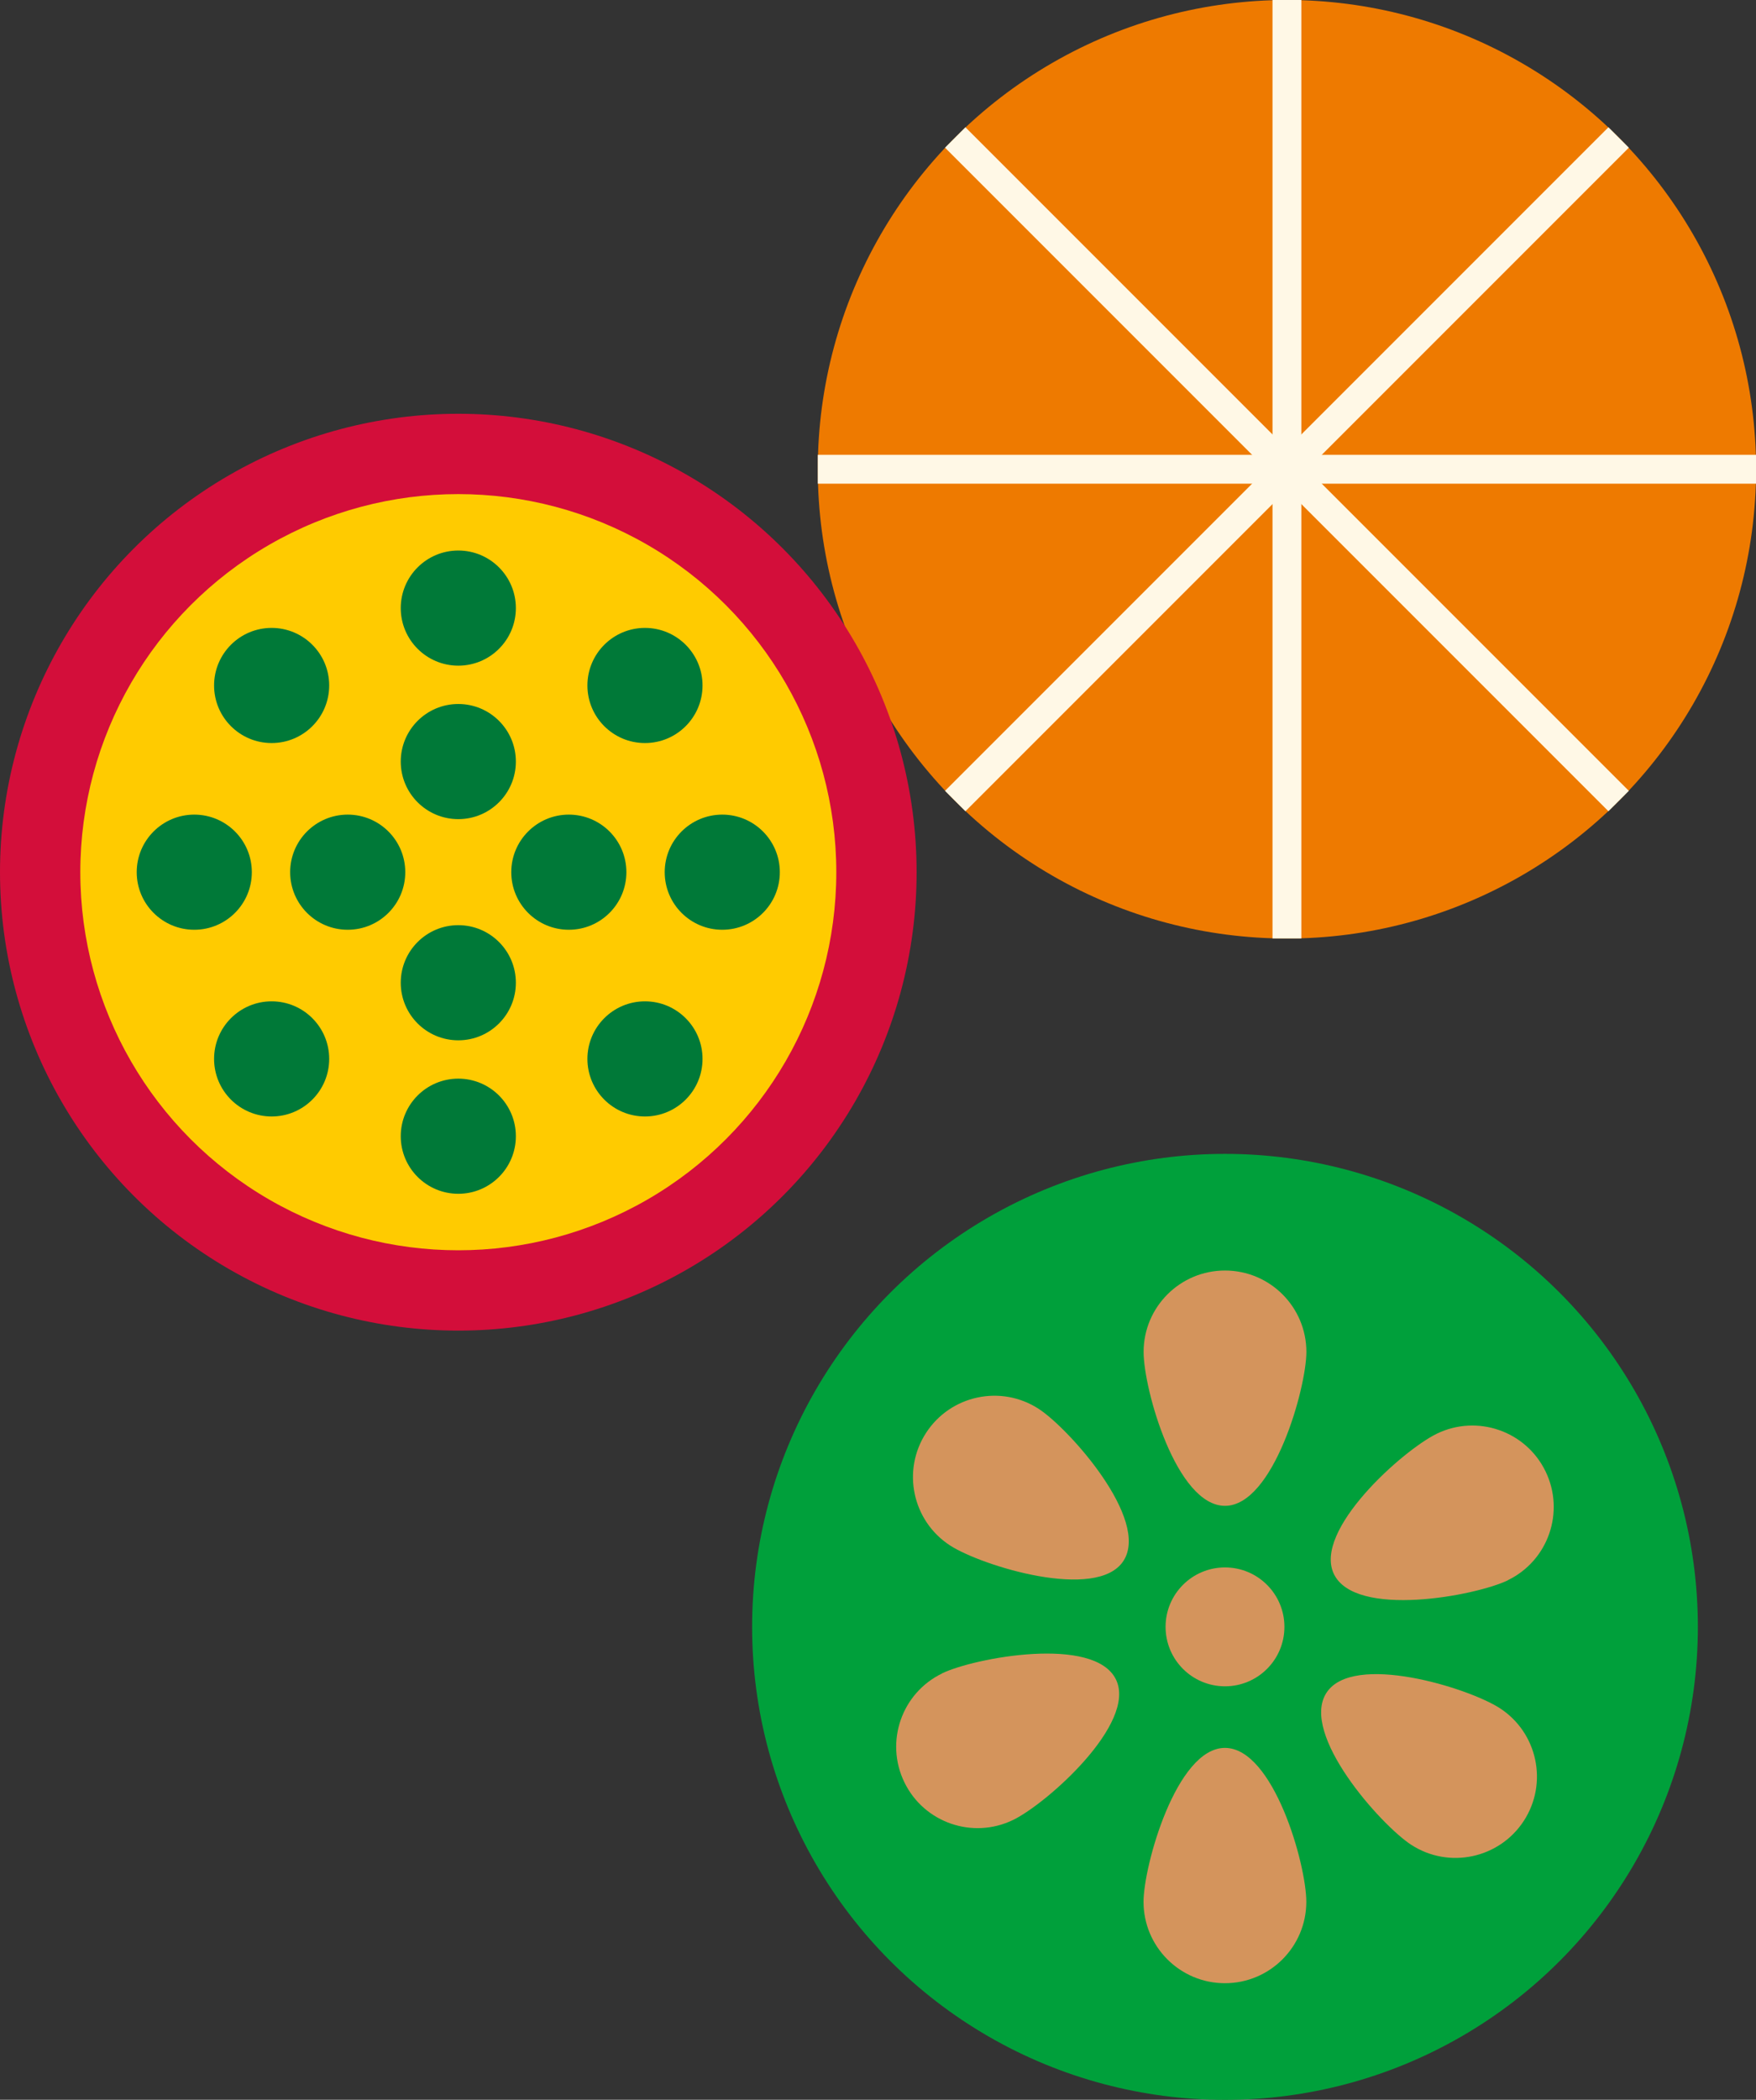 <?xml version="1.0" encoding="UTF-8"?>
<svg id="Warstwa_1" data-name="Warstwa 1" xmlns="http://www.w3.org/2000/svg" viewBox="0 0 244.68 292.51">
  <rect x="0" y="0" width="244.68" height="292.51" fill="#333333" stroke="none"/>
  <defs>
    <style>
      .cls-1 {
        fill: none;
        stroke: #fff8e6;
        stroke-miterlimit: 10;
        stroke-width: 4.02px;
      }

      .cls-2 {
        fill: #d30e3a;
      }

      .cls-2, .cls-3, .cls-4, .cls-5, .cls-6, .cls-7 {
        stroke-width: 0px;
      }

      .cls-3 {
        fill: #d4945c;
      }

      .cls-4 {
        fill: #00a03b;
      }

      .cls-5 {
        fill: #ee7a00;
      }

      .cls-6 {
        fill: #ffcb00;
      }

      .cls-7 {
        fill: #007938;
      }
    </style>
  </defs>
  <g>
    <circle class="cls-4" cx="170.69" cy="226.63" r="65.89"/>
    <circle class="cls-3" cx="170.69" cy="226.63" r="8.28"/>
    <g>
      <path class="cls-3" d="M182.03,188.33c0-6.26-5.08-11.34-11.34-11.34s-11.34,5.08-11.34,11.34c0,5.24,4.58,21.44,11.34,21.44s11.34-16.43,11.34-21.44Z"/>
      <path class="cls-3" d="M159.34,264.93c0,6.26,5.08,11.34,11.34,11.34s11.34-5.08,11.34-11.34c0-5.24-4.58-21.44-11.34-21.44s-11.34,16.43-11.34,21.44Z"/>
    </g>
    <g>
      <path class="cls-3" d="M210.1,220.13c5.64-2.73,7.99-9.52,5.26-15.15-2.73-5.64-9.52-7.99-15.15-5.26-4.72,2.29-17.29,13.47-14.34,19.56,2.99,6.18,19.73,3.04,24.24.86Z"/>
      <path class="cls-3" d="M131.27,233.12c-5.64,2.73-7.99,9.52-5.26,15.15,2.73,5.64,9.52,7.99,15.15,5.26,4.72-2.29,17.29-13.47,14.34-19.56-2.99-6.18-19.73-3.04-24.24-.86Z"/>
    </g>
    <g>
      <path class="cls-3" d="M196.64,256.99c5.25,3.41,12.28,1.91,15.69-3.34,3.41-5.25,1.91-12.28-3.34-15.69-4.4-2.85-20.48-7.82-24.16-2.15-3.74,5.76,7.61,18.46,11.81,21.18Z"/>
      <path class="cls-3" d="M144.73,196.26c-5.25-3.41-12.28-1.91-15.69,3.34-3.41,5.25-1.91,12.28,3.34,15.69,4.4,2.85,20.48,7.82,24.16,2.15,3.74-5.76-7.61-18.46-11.81-21.18Z"/>
    </g>
  </g>
  <g>
    <circle class="cls-5" cx="179.32" cy="65.37" r="65.37"/>
    <line class="cls-1" x1="179.32" x2="179.32" y2="130.73"/>
    <line class="cls-1" x1="244.68" y1="65.37" x2="113.95" y2="65.37"/>
    <line class="cls-1" x1="225.54" y1="19.15" x2="133.1" y2="111.59"/>
    <line class="cls-1" x1="225.54" y1="111.59" x2="133.1" y2="19.15"/>
  </g>
  <g>
    <circle class="cls-2" cx="63.86" cy="121.5" r="63.86"/>
    <circle class="cls-6" cx="63.86" cy="121.5" r="52.67"/>
    <g>
      <g>
        <circle class="cls-7" cx="63.86" cy="84.71" r="8.02"/>
        <circle class="cls-7" cx="63.86" cy="158.28" r="8.02"/>
      </g>
      <g>
        <circle class="cls-7" cx="63.86" cy="106.09" r="8.02"/>
        <circle class="cls-7" cx="63.86" cy="136.9" r="8.02"/>
      </g>
      <g>
        <circle class="cls-7" cx="79.26" cy="121.5" r="8.02"/>
        <circle class="cls-7" cx="48.45" cy="121.5" r="8.02"/>
      </g>
      <g>
        <circle class="cls-7" cx="100.64" cy="121.5" r="8.02"/>
        <circle class="cls-7" cx="27.07" cy="121.5" r="8.02"/>
      </g>
      <g>
        <circle class="cls-7" cx="89.87" cy="95.49" r="8.02"/>
        <circle class="cls-7" cx="37.85" cy="147.51" r="8.02"/>
      </g>
      <g>
        <circle class="cls-7" cx="89.87" cy="147.51" r="8.02"/>
        <circle class="cls-7" cx="37.85" cy="95.49" r="8.02"/>
      </g>
    </g>
  </g>
</svg>